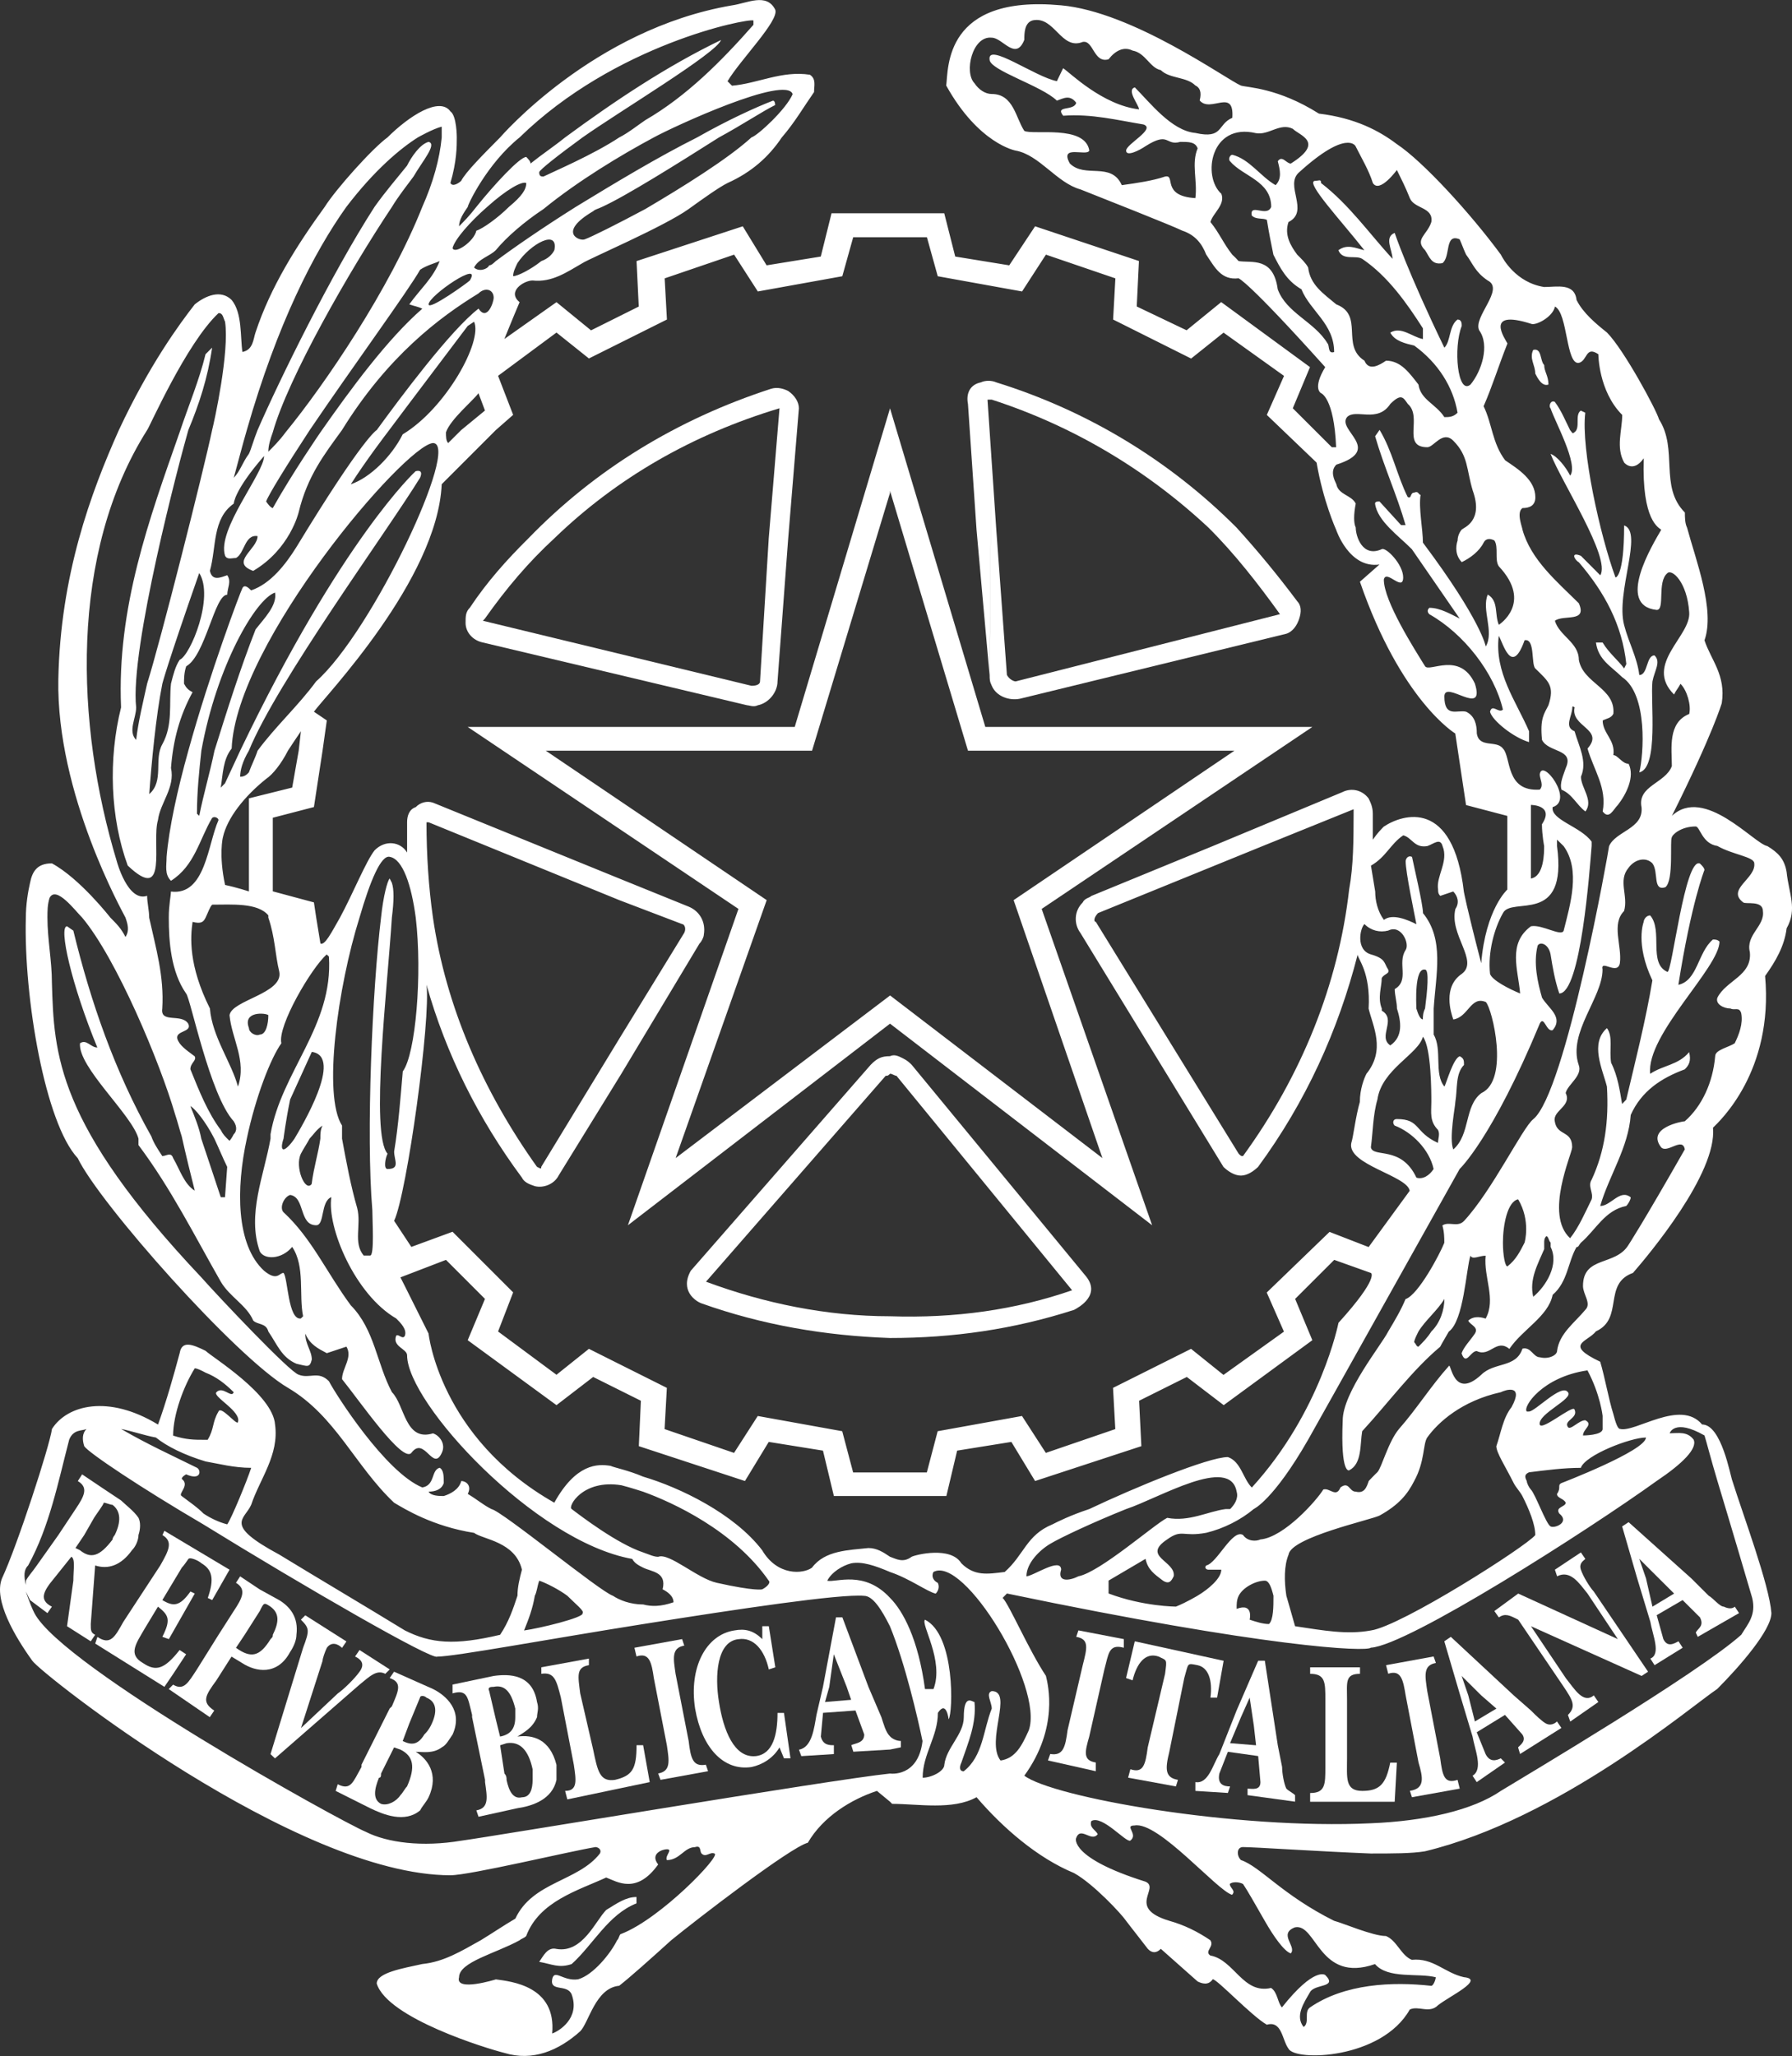 <?xml version="1.0" encoding="UTF-8"?>
<!-- Generator: Adobe Illustrator 24.3.0, SVG Export Plug-In . SVG Version: 6.00 Build 0)  -->
<svg version="1.1" id="Livello_1" xmlns="http://www.w3.org/2000/svg" xmlns:xlink="http://www.w3.org/1999/xlink" x="0px" y="0px" width="25.311px" height="29.027px" viewBox="0 0 25.311 29.027" enable-background="new 0 0 25.311 29.027" xml:space="preserve">
<rect x="0" y="0" width="25.311" height="29.027" fill="#333333" stroke="none"/>
<g>
	<path fill-rule="evenodd" clip-rule="evenodd" fill="#FFFFFF" d="M3.821,23.142c-0.152,0.245-0.274,0.275-0.488,0.122l0.122-0.183   l0.214-0.336c0.06-0.123,0.06-0.123,0.152-0.062c0.124,0.091,0.124,0.213,0.032,0.397C3.853,23.109,3.853,23.109,3.821,23.142   L3.821,23.142z M4.097,23.324c0.062-0.091,0.09-0.182,0.09-0.243c0.032-0.247-0.09-0.397-0.243-0.49l-0.276-0.152   c-0.092-0.062-0.183-0.122-0.276-0.184l-0.059,0.091c0.152,0.092,0.091,0.215-0.032,0.399l-0.215,0.336l-0.305,0.488   c-0.122,0.185-0.183,0.306-0.336,0.215l-0.062,0.062l0.58,0.397l0.063-0.093c-0.185-0.121-0.125-0.214,0.03-0.426l0.214-0.336   l0.152,0.092C3.609,23.602,3.916,23.661,4.097,23.324L4.097,23.324z"/>
	<path fill-rule="evenodd" clip-rule="evenodd" fill="#FFFFFF" d="M6.85,8.732c0.304-0.429,0.613-0.794,0.98-1.132   c0.886-0.856,1.956-1.468,3.18-1.836l-0.152,1.836L10.735,9.62c0,0.032-0.031,0.062-0.121,0.062L6.821,8.764L6.85,8.732L6.85,8.732   z M6.576,8.795c0,0.122,0.092,0.244,0.245,0.276l3.732,0.886c0.031,0,0.09,0.03,0.151,0c0.154-0.031,0.278-0.185,0.278-0.337   l0.151-2.019l0.151-1.836c0-0.091-0.059-0.182-0.151-0.245c-0.061-0.031-0.151-0.06-0.243-0.031   C9.573,5.917,8.411,6.622,7.463,7.601C7.155,7.906,6.881,8.212,6.636,8.58C6.576,8.64,6.576,8.703,6.576,8.795L6.576,8.795z"/>
	<path fill-rule="evenodd" clip-rule="evenodd" fill="#FFFFFF" d="M7.86,27.515c-0.124-0.031-0.183,0.094-0.244,0.183   c0.183,0.031,0.275,0.092,0.458,0.031c0.304-0.274,0.518-0.702,0.916-0.857v-0.09c-0.152,0-0.275,0.09-0.428,0.183   C8.411,27.119,8.227,27.578,7.86,27.515L7.86,27.515z"/>
	<path fill-rule="evenodd" clip-rule="evenodd" fill="#FFFFFF" d="M5.688,24.58l0.092-0.245l0.152-0.368   c0-0.031,0.061-0.031,0.091,0c0.154,0.062,0.154,0.215,0.061,0.398c-0.032,0.062-0.061,0.092-0.091,0.123   C5.902,24.639,5.81,24.639,5.688,24.58L5.688,24.58z M5.382,25.467c-0.123-0.063-0.092-0.215-0.029-0.369   c0.029,0,0.029-0.028,0.029-0.059l0.184-0.369l0.09,0.031c0.184,0.091,0.215,0.246,0.093,0.52   c-0.031,0.031-0.061,0.092-0.093,0.123C5.595,25.436,5.473,25.497,5.382,25.467L5.382,25.467z M6.115,23.845l-0.549-0.244   l-0.062,0.09c0.184,0.062,0.123,0.183,0.031,0.399l-0.031,0.031l-0.398,0.793v0.032C4.985,25.16,4.955,25.284,4.77,25.19   l-0.029,0.094l0.487,0.244c0.187,0.091,0.49,0.214,0.706,0.031c0.032-0.063,0.091-0.123,0.12-0.186   c0.156-0.335-0.03-0.55-0.182-0.641c0.094,0,0.244,0.031,0.368-0.063c0.06-0.031,0.091-0.09,0.153-0.182   C6.544,24.15,6.299,23.936,6.115,23.845L6.115,23.845z"/>
	<path fill-rule="evenodd" clip-rule="evenodd" fill="#FFFFFF" d="M7.372,25.374c-0.124,0.031-0.185-0.09-0.217-0.245   c0-0.031,0-0.058-0.03-0.09l-0.061-0.399l0.091-0.029c0.185-0.03,0.309,0.092,0.368,0.368c0,0.06,0,0.092,0,0.15   C7.522,25.252,7.493,25.374,7.372,25.374L7.372,25.374z M6.91,23.875c-0.03-0.06,0.03-0.06,0.062-0.06   c0.152-0.031,0.246,0.06,0.306,0.307c0,0.028,0,0.09,0,0.121c0,0.153-0.06,0.245-0.215,0.274l-0.06-0.244L6.91,23.875L6.91,23.875z    M7.309,24.517c0.093-0.061,0.213-0.121,0.276-0.274c0-0.061,0.031-0.121,0-0.214c-0.063-0.398-0.398-0.398-0.612-0.368   l-0.581,0.122v0.124c0.214-0.062,0.214,0.06,0.276,0.304v0.031l0.183,0.886v0.032c0.03,0.213,0.06,0.367-0.123,0.399l0.031,0.09   l0.55-0.121c0.213-0.031,0.49-0.123,0.551-0.399c0-0.058,0-0.15,0-0.213C7.767,24.549,7.522,24.488,7.309,24.517L7.309,24.517z"/>
	<path fill-rule="evenodd" clip-rule="evenodd" fill="#FFFFFF" d="M5.442,23.631l0.063-0.062l-0.427-0.274l-0.063,0.092   c0.063,0.029,0.155,0.092,0.063,0.215c-0.063,0.09-0.217,0.244-0.307,0.306l-0.52,0.489l0.305-0.949   c0-0.031,0.031-0.123,0.06-0.183c0.064-0.091,0.155-0.06,0.215,0l0.062-0.091l-0.581-0.369L4.25,22.867   c0.123,0.122,0.123,0.152,0.031,0.397l-0.46,1.501l0.063,0.06l1.193-1.04C5.228,23.661,5.321,23.569,5.442,23.631L5.442,23.631z"/>
	<path fill-rule="evenodd" clip-rule="evenodd" fill="#FFFFFF" d="M2.629,23.355l-0.092-0.06c-0.216,0.274-0.336,0.307-0.519,0.183   c-0.214-0.124-0.095-0.275,0.028-0.489l0.185-0.306c0.154,0.12,0.184,0.184,0.062,0.426l0.092,0.032l0.366-0.643l-0.061-0.029   c-0.152,0.214-0.243,0.214-0.397,0.121l0.275-0.458c0.031-0.031,0.093-0.123,0.093-0.123c0.029-0.031,0.154,0.031,0.184,0.061   c0.152,0.091,0.185,0.215,0.09,0.49l0.062,0.03l0.245-0.429l-0.92-0.549l-0.028,0.06c0.154,0.092,0.092,0.215-0.031,0.43   l-0.52,0.794c-0.12,0.214-0.183,0.337-0.367,0.214l-0.031,0.094l0.977,0.611l0.125-0.184L2.629,23.355L2.629,23.355z"/>
	<path fill-rule="evenodd" clip-rule="evenodd" fill="#FFFFFF" d="M8.991,24.639c0,0.339-0.062,0.431-0.304,0.489   c-0.215,0.032-0.246-0.122-0.309-0.427l-0.183-0.794c-0.031-0.246-0.06-0.368,0.123-0.398v-0.093l-0.672,0.123v0.092   c0.184-0.029,0.214,0.092,0.276,0.336l0.183,0.948c0.031,0.213,0.06,0.369-0.123,0.369l0.031,0.12l1.164-0.244l-0.093-0.521H8.991   L8.991,24.639z"/>
	<path fill-rule="evenodd" clip-rule="evenodd" fill="#FFFFFF" d="M11.653,24.029l0.06-0.214l0.064-0.46l0.182,0.46l0.063,0.183   L11.653,24.029L11.653,24.029z M12.449,24.243l-0.183-0.428l-0.368-0.981h-0.09l-0.184,0.981l-0.092,0.397   c-0.033,0.185-0.062,0.458-0.247,0.49l0.033,0.091l0.46-0.029v-0.125c-0.064,0-0.154,0-0.184-0.122l0.031-0.335l0.458-0.033   l0.124,0.338c0,0.122-0.124,0.122-0.183,0.151l0.029,0.093l0.52-0.031l0.151-0.031v-0.09c-0.061,0-0.121-0.031-0.151-0.063   C12.509,24.456,12.48,24.335,12.449,24.243L12.449,24.243z"/>
	<path fill-rule="evenodd" clip-rule="evenodd" fill="#FFFFFF" d="M12.571,6.958V6.929l1.101,3.669h3.764l-3.119,2.11l1.254,3.642   l-2.999-2.296l-3.029,2.296l1.286-3.642l-3.121-2.11h3.762L12.571,6.958L12.571,6.958z M6.606,10.263l3.824,2.569l-1.561,4.466   l3.702-2.846l3.702,2.846l-1.56-4.466l3.823-2.569h-4.619l-1.346-4.498l-1.346,4.498H6.606L6.606,10.263z"/>
	<path fill-rule="evenodd" clip-rule="evenodd" fill="#FFFFFF" d="M10.982,24.182c0,0.306-0.063,0.582-0.307,0.611   c-0.306,0.031-0.458-0.366-0.52-0.764c-0.061-0.368-0.031-0.857,0.276-0.887c0.213-0.032,0.368,0.153,0.428,0.427l0.092-0.03   l-0.092-0.58h-0.092v0.183c-0.123-0.123-0.243-0.152-0.397-0.123c-0.397,0.062-0.642,0.52-0.552,1.103   c0.094,0.548,0.399,0.885,0.797,0.825c0.151-0.032,0.305-0.124,0.395-0.277l0.063,0.154h0.092l-0.092-0.641H10.982L10.982,24.182z"/>
	<path fill-rule="evenodd" clip-rule="evenodd" fill="#FFFFFF" d="M9.727,24.58l-0.185-0.949c-0.031-0.215-0.061-0.367,0.123-0.398   l-0.031-0.092l-0.673,0.122l0.029,0.123c0.185-0.063,0.214,0.092,0.245,0.305l0.184,0.948c0.031,0.215,0.062,0.367-0.123,0.399   l0.033,0.09l0.672-0.122l-0.031-0.092C9.786,24.947,9.756,24.824,9.727,24.58L9.727,24.58z"/>
	<path fill-rule="evenodd" clip-rule="evenodd" fill="#FFFFFF" d="M14.008,5.642c1.134,0.367,2.173,0.979,3.06,1.806   c0.368,0.365,0.703,0.795,1.011,1.223L14.346,9.62c-0.03,0-0.092-0.031-0.124-0.091l-0.15-2.051l-0.124-1.835   C13.947,5.642,13.977,5.642,14.008,5.642l-0.03,3.887c0,0.06,0,0.091,0.03,0.152c0.064,0.152,0.247,0.214,0.397,0.184l3.764-0.918   c0.092-0.029,0.154-0.123,0.182-0.214c0.031-0.092,0.031-0.184-0.028-0.244c-0.275-0.367-0.552-0.704-0.857-1.04   c-0.948-0.95-2.11-1.652-3.395-2.051c-0.064-0.029-0.155-0.029-0.216,0c-0.152,0.031-0.213,0.154-0.183,0.306l0.121,1.775   l0.184,2.051L14.008,5.642L14.008,5.642z"/>
	<path fill-rule="evenodd" clip-rule="evenodd" fill="#FFFFFF" d="M12.571,18.583c-0.889,0-1.773-0.181-2.599-0.488l2.538-2.907   c0.031,0,0.031,0,0.062-0.029c0.031,0,0.063,0.029,0.09,0.029l2.481,3.028C14.346,18.492,13.491,18.614,12.571,18.583   L12.571,18.583z M12.878,15.034c-0.031-0.031-0.062-0.062-0.124-0.092c-0.061-0.031-0.12-0.061-0.183-0.031   c-0.122,0-0.184,0.031-0.274,0.123l-2.54,2.906c-0.155,0.276,0.06,0.429,0.154,0.462c0.855,0.304,1.742,0.456,2.66,0.488   c0.888,0,1.745-0.122,2.599-0.397c0.062-0.032,0.399-0.214,0.154-0.492L12.878,15.034L12.878,15.034z"/>
	<path fill-rule="evenodd" clip-rule="evenodd" fill="#FFFFFF" d="M20.832,24.304l-0.093-0.368l-0.094-0.275l0.277,0.275   l0.214,0.186L20.832,24.304L20.832,24.304z M21.84,24.335c-0.06-0.031-0.155-0.124-0.216-0.186l-0.244-0.214l-0.888-0.826   l-0.092,0.063l0.216,0.735l0.183,0.61c0.032,0.184,0.154,0.461,0,0.553l0.059,0.09l0.399-0.276l-0.059-0.06   c-0.064,0.031-0.154,0.06-0.215-0.06l-0.125-0.308l0.399-0.245l0.245,0.276c0.062,0.092-0.032,0.151-0.06,0.182l0.028,0.094   l0.584-0.368l-0.063-0.092C21.962,24.335,21.901,24.365,21.84,24.335L21.84,24.335z"/>
	<path fill-rule="evenodd" clip-rule="evenodd" fill="#FFFFFF" d="M21.656,4.94c-0.059,0.122,0.029,0.214,0.029,0.335   c0.033,0.064,0.095,0.186,0.186,0.154c0-0.123-0.06-0.183-0.06-0.275C21.749,5.092,21.78,4.909,21.656,4.94L21.656,4.94z"/>
	<path fill-rule="evenodd" clip-rule="evenodd" fill="#FFFFFF" d="M15.201,23.109c0.185,0.032,0.155,0.154,0.092,0.4l-0.214,0.917   c-0.032,0.243-0.063,0.366-0.245,0.337l-0.032,0.091l0.675,0.152v-0.123c-0.184-0.029-0.154-0.151-0.092-0.367l0.214-0.948   c0.059-0.214,0.059-0.365,0.274-0.305v-0.122l-0.641-0.123L15.201,23.109L15.201,23.109z"/>
	<path fill-rule="evenodd" clip-rule="evenodd" fill="#FFFFFF" d="M22.329,22.161c-0.029-0.091,0.031-0.121,0.063-0.152   l-0.063-0.092l-0.367,0.244l0.031,0.093c0.186-0.093,0.307,0.091,0.43,0.244l0.428,0.643l-1.407-0.643l-0.337,0.247l0.063,0.089   c0.09-0.06,0.151-0.031,0.274,0.033l0.643,0.948c0.122,0.183,0.182,0.276,0.059,0.397l0.033,0.093l0.397-0.276l-0.064-0.093   c-0.151,0.123-0.272-0.09-0.396-0.244l-0.492-0.733l1.563,0.702l0.091-0.06l-0.767-1.132C22.453,22.407,22.36,22.254,22.329,22.161   L22.329,22.161z"/>
	<path fill-rule="evenodd" clip-rule="evenodd" fill="#FFFFFF" d="M20.035,18.798c0.093-0.154,0.277-0.306,0.366-0.46   c0,0.154-0.059,0.338-0.184,0.46c-0.058,0.091-0.119,0.152-0.182,0.214c-0.029,0-0.029-0.031-0.06-0.062   C19.974,18.921,20.005,18.858,20.035,18.798L20.035,18.798z M21.534,17.543c-0.063,0.123-0.122,0.243-0.243,0.336   c-0.032,0-0.063-0.154-0.063-0.336c0-0.245,0.063-0.581,0.215-0.611C21.624,17.236,21.534,17.543,21.534,17.543L21.534,17.543z    M21.656,18.308c-0.059-0.243,0.063-0.458,0.155-0.673c0-0.03,0-0.059,0-0.091c0-0.031,0-0.061,0.029-0.091   c0.031,0,0.031,0.06,0.062,0.091c0,0.032,0,0.032,0,0.061C22.024,17.849,21.84,18.156,21.656,18.308L21.656,18.308z M22.392,18.492   c-0.152,0.183-0.368,0.335-0.399,0.579c0,0.063-0.122,0.123-0.243,0.091c-0.094,0-0.125-0.151-0.246-0.122   c-0.091,0.276-0.397,0.186-0.581,0.368c-0.397,0.367-0.429-0.182-0.459-0.122c-0.247,0.274-0.458,0.61-0.703,0.887   c-0.154,0.183-0.245,0.548-0.306,0.611c-0.032,0.029-0.122,0.124-0.122,0.124c-0.031,0.091-0.062,0.182-0.186,0.151   c-0.091,0-0.091-0.151-0.214-0.059c-0.06,0.152-0.152,0-0.242,0.029c-0.094,0.154-0.554,0.674-0.888,0.705   c-0.063,0.029-0.182,0.029-0.246-0.063c-0.151-0.09-0.366,0.398-0.519,0.43c-0.032,0.031,0,0.06,0.029,0.06h0.183   c0,0.123-0.183,0.277-0.335,0.367c0,0-0.154,0.093-0.305,0.154c0,0-0.461,0-0.952-0.185v-0.182l0.522-0.307   c0.032,0.152,0.122,0.214,0.245,0.307c0.093,0.06,0.122,0,0.153-0.062c0.032-0.214-0.458-0.276-0.093-0.519   c0.214-0.153,0.214-0.031,0.553-0.094c0.245-0.059,0.489-0.183,0.671-0.336c0,0,0.276-0.122,0.768-0.979   c0,0,0.242-0.428,2.14-3.822c0,0,0.458-0.429,1.132-2.053c0.061-0.119,0.091,0.124,0.182,0.094c0.155-0.185-0.06-0.307-0.151-0.459   c-0.062-0.215-0.124-0.489-0.062-0.733c0.031-0.062,0.153-0.031,0.183,0.122c0.029,0.184,0.06,0.366,0.123,0.552   c0.305,0,0.429-1.745,0.457-2.082c0-0.03,0-0.03,0-0.061c-0.152-0.214-0.58-0.306-0.551-0.488c0.308-0.093-0.151-0.704-0.182-0.461   c0,0.062,0.061,0.154,0,0.214c-0.49,0.031-0.399-0.458-0.521-0.581c-0.092-0.122-0.336,0-0.368-0.213   c0-0.123-0.027-0.246-0.151-0.306c-0.122-0.031-0.307,0.091-0.307-0.215c0-0.244,0.584,0.306,0.431-0.182   c-0.215-0.461-0.643-0.154-0.704-0.245c-0.153-0.247-0.582-0.919-0.582-1.223c0.031-0.154,0.273,0.182,0.273-0.032   c0-0.183-0.242-0.429-0.302-0.398c-0.275,0.124-0.368-0.185-0.368-0.305c-0.03-0.062-0.03-0.184,0-0.338   c-0.059-0.122-0.243-0.122-0.274-0.274c-0.029-0.062-0.092-0.185,0-0.276c0.672-0.214,0-0.488,0.152-0.672   c0.122-0.124,0.429,0.092,0.611-0.186c0.154-0.152,0.182-0.091,0.246,0c0.215,0.186-0.092,0.612,0.277,0.612   c0.09,0,0.215-0.243,0.366-0.092c0.214,0.215,0.183,0.398,0.275,0.705c0.154,0.427-0.123,0.52-0.155,0.549   c-0.028,0.031-0.059,0.091-0.059,0.154c-0.031,0.091-0.031,0.215,0.059,0.306c0.124-0.06,0.247-0.154,0.308-0.274   c0.031-0.063,0.092-0.063,0.152-0.032c0.063,0.091,0,0.274,0.063,0.365c0.487,0.519,0,0.826,0,0.826   c-0.063-0.153,0-0.335-0.156-0.427c-0.091,0.213,0.094,0.521-0.028,0.734c0,0-0.063-0.367-0.888-1.467   c0-0.186-0.063-0.491-0.033-0.675c-0.029,0-0.029-0.06-0.09-0.031c-0.062,0-0.032,0.093-0.092,0.062   c-0.152-0.305-0.214-0.643-0.397-0.948l-0.063,0.09c0.123,0.428,0.307,0.827,0.43,1.255H19.79L19.485,7.08   c-0.031,0-0.063,0-0.063,0.031c0.032,0.245,0.338,0.458,0.52,0.643l0.675,0.979c-0.124-0.061-0.275-0.152-0.428-0.152   c-0.031,0.029-0.031,0.06,0,0.091c0.488,0.275,0.917,0.827,1.039,1.346c-0.059,0.06-0.153-0.091-0.182,0.031   c0.029,0.123,0.334,0.366,0.551,0.428v-0.153c-0.185-0.429-0.49-0.826-0.428-1.347c0.059,0.094,0.181,0.582,0.365,0.062   c0.151-0.03,0.09,0.336,0.151,0.398c0.186,0.183,0.277,0.244,0.186,0.52c-0.06,0.12-0.122,0.183-0.091,0.489   c0.091,0.183,0.46,0.122,0.336,0.396c-0.03,0.093-0.091,0.216-0.06,0.307c0.152,0.062,0.213,0.216,0.337,0.307   c0.119-0.153-0.063-0.336-0.063-0.49c0.093-0.214-0.029-0.429-0.09-0.642c-0.154-0.061-0.032-0.216-0.032-0.337   c0-0.03,0.032,0,0.032,0c-0.061,0.276,0.428,0.304,0.183,0.581c0.089,0.307,0.276,0.552,0.214,0.888   c0.091,0.122,0.151-0.03,0.214-0.091c0.12-0.154,0.243-0.399,0.152-0.582c-0.091,0-0.152-0.122-0.215-0.122   c0.031-0.215-0.151-0.306-0.151-0.489c0.062-0.032,0.12-0.032,0.151-0.095c0.031-0.365-0.428-0.426-0.488-0.762   c0-0.244-0.276-0.338-0.338-0.551c0.124-0.092,0.461,0.031,0.338-0.247c-0.307-0.305-0.676-0.611-0.796-1.039   c0-0.029-0.091-0.243,0-0.305c0.093,0,0.182-0.03,0.182-0.152c0-0.246-0.242-0.398-0.426-0.522   c-0.184-0.244-0.184-0.518-0.305-0.764c0.121-0.274,0.215-0.581,0.337-0.886c-0.032-0.063-0.337-0.491,0.333-0.278   c0.061,0.031,0.307-0.092,0.338-0.243c0.183,0.092,0.154,0.826,0.338,0.795c0.123-0.031,0.092-0.245,0.275-0.122   c0,0,0,0.519,0.337,0.857c0,0.215-0.093,0.458,0.028,0.673c0,0,0.125,0.153,0.276-0.061c-0.029,0.887,0.215,0.979,0.247,1.009   c-0.124,0.214-0.645,1.07-0.064,1.132c0.123,0,0-0.397,0.152-0.52c0.063-0.06,0.277,0.122,0.307,0.551   c0.031,0.337-0.643,0.735-0.214,1.163c0.029-0.061,0.061-0.091,0.091-0.151c0.092,0.09,0.154,0.305,0.123,0.426   c-0.307,0.123-0.245,0.49-0.245,0.736c-0.092,0.245-0.49,0.276-0.428,0.582c0.029,0.305-0.368,0.335-0.459,0.549   c0,0.032-0.612,3.487-1.072,3.855c-0.152,0.122-0.581,1.011-0.978,1.437c-0.091,0.093-0.214,0-0.304,0.062   c0.027,0.092,0.027,0.184,0.027,0.245c-0.059,0.151-0.366,0.735-0.548,0.795c-0.063,0.154-0.154,0.306-0.246,0.46   c-0.091,0.183-0.641,0.856-0.641,1.253c-0.032,0.764,0.091,0.704,0.091,0.704c0.184-0.092,0.152-0.367,0.184-0.552   c0.366-0.397,0.702-0.857,1.101-1.192c0.032-0.062,0.09-0.155,0.122-0.214c0.214-0.154,0.245-0.888,0.306-1.072   c0.031,0.061,0.123,0,0.215,0c-0.031,0.308,0.151,0.612,0,0.888c-0.092-0.031-0.185-0.031-0.246,0.03   c0.031,0.062,0.153,0.09,0.093,0.183c-0.063,0.094-0.155,0.185-0.187,0.277c0.063,0.184,0.124-0.032,0.214-0.032   c0.187,0.091,0.276-0.182,0.461-0.03c0.183-0.274,0.55-0.458,0.611-0.763c0.214-0.184,0.214-0.461,0.337-0.674   c0.032,0,0.032-0.029,0.061-0.061c0.214-0.184,0.338-0.459,0.641-0.52c0.032-0.031,0.064-0.091,0.064-0.122   c-0.153-0.123-0.278,0.122-0.431,0.122c0.124-0.427,0.399-0.825,0.431-1.285c0.152-0.338,0.429-0.52,0.763-0.644   c0.062-0.06,0.092-0.122,0.062-0.243c-0.152,0.183-0.366,0.183-0.55,0.306c-0.06-0.552,0.979-1.5,0.979-1.867   c-0.031-0.029-0.061-0.029-0.093-0.029c-0.215,0.182-0.215,0.579-0.488,0.64c0.183-1.16,0.368-1.621,0.368-1.621   c0-0.028-0.032-0.062-0.064-0.092c-0.213-0.092-0.396,1.56-0.459,1.53c-0.274-0.122-0.059-0.581-0.243-0.797   c-0.06,0-0.092,0.063-0.092,0.092c0,0-0.123,0.307,0.123,0.825c-0.091,0.552-0.246,1.163-0.369,1.683l-0.059,0.062   c-0.031-0.184-0.061-0.397-0.155-0.582c-0.029-0.183,0.031-0.367-0.059-0.489c-0.245,0.215-0.062,0.58,0,0.826   c0.029,0.489-0.031,0.917-0.216,1.314c-0.059,0.091,0.029,0.184,0,0.277c-0.09,0.183-0.182,0.397-0.304,0.549   c-0.368-0.336,0.029-1.193,0.029-1.284c0-0.245-0.215-0.153-0.246-0.368c-0.031-0.151,0.246-0.214,0.154-0.398   c0.029-0.122,0.244-0.244,0.184-0.397c-0.155-0.458,0.337-0.948,0.337-1.346c-0.033-0.153,0.214,0.09,0.245-0.092   c0.031-0.244-0.124-0.551,0.059-0.734c0.063-0.216-0.09-0.429,0.063-0.61c0.091-0.125,0.246-0.156,0.337-0.064   c0.092,0.122,0,0.397,0.183,0.338c0.123-0.094,0.06-0.674,0.092-0.704c0-0.031,0.122-0.154,0.337-0.154   c0.059,0,0.091,0.245,0.306,0.275c0.213,0.123,0.521,0.153,0.521,0.245c0.028,0.215-0.399,0.368-0.156,0.552   c0.032,0.03,0.278-0.033,0.278,0.122c0.031,0.214-0.246,0.334-0.184,0.581c0.032,0.335-0.337,0.397-0.459,0.643   c-0.031,0.091,0.091,0.152,0.185,0.152c0.06,0.031,0.12-0.028,0.151,0.063c0.03,0.151-0.031,0.305-0.091,0.428   c-0.092,0.06-0.276,0.092-0.276,0.183c-0.032,0.368-0.185,0.704-0.429,0.918c-0.032,0-0.549,0.092-0.334,0.368   c0.088,0.091,0.302-0.153,0.334,0.029c-0.611,1.071-0.795,1.348-0.795,1.348c-0.184,0.304-0.643,0.151-0.643,0.581   C22.36,18.278,22.482,18.402,22.392,18.492L22.392,18.492z M22.422,19.347c0.181,0.338,0.214,0.642,0.214,0.642   c0,0.062,0,0.124,0,0.185c0,0.092-0.277,0.092-0.277,0.092c0-0.092,0.151-0.154,0.032-0.215c-0.092,0-0.214,0.153-0.247,0.093   c-0.059-0.093,0.155-0.123,0.094-0.247c-0.032-0.06-0.46,0.306-0.49,0.215c-0.031-0.153,0.49-0.366,0.396-0.459   c-0.09-0.122-0.46,0.275-0.548,0.275h-0.031C21.503,19.867,21.78,19.44,22.422,19.347L22.422,19.347z M23.248,20.295   c0,0.185-1.193,0.643-1.193,0.643c-0.063,0.031,0,0.063-0.063,0.153c0,0.062,0.093,0.062,0.123,0.124   c0,0.06-0.154,0.06-0.091,0.153c0.154,0.122-0.062,0.214-0.123,0.182c-0.062-0.029-0.216-0.459-0.278-0.52   c-0.027-0.029-0.058-0.092-0.058-0.12c-0.032-0.063-0.032-0.094,0.031-0.124c0.243-0.03,0.489-0.063,0.732-0.063   C22.392,20.541,23.034,20.295,23.248,20.295L23.248,20.295z M18.2,21.949c0.032-0.245,1.162-0.491,1.285-0.552   c0.275-0.152,0.397-0.305,0.489-0.487c0.153-0.277,0.123-0.521,0.184-0.614c0.152-0.214,0.487-0.519,1.041-0.641   c0.059-0.031,0.334-0.122,0.15,0.212c-0.122,0.154-0.15,0.369-0.214,0.55c0,0.093,0.123,0.277,0.245,0.521   c0.032,0.063,0.091,0.122,0.123,0.184c0.093,0.183,0.182,0.399,0.182,0.55c-0.119,0.155-1.895,1.287-2.323,1.347   c-0.337,0.062-0.671,0-1.07-0.06c-0.06-0.214-0.123-0.43-0.123-0.43C18.137,22.316,18.137,22.102,18.2,21.949L18.2,21.949z    M17.496,22.529c0.061-0.121,0.245-0.213,0.369-0.213c0.059,0,0.091,0.091,0.122,0.213c0,0.154,0,0.338-0.063,0.399   c-0.088,0-0.183-0.032-0.273-0.061c0,0,0.059-0.245-0.184-0.153C17.466,22.652,17.466,22.59,17.496,22.529L17.496,22.529z    M23.583,20.235c0,0,0.063-0.214,0.492,0.031c0.029,0.091,0.091,0.336,0.183,0.643c0,0.001,0.213,0.703,0.491,1.651   c0.059,0.243-0.062,0.367-0.155,0.52c-0.613,0.55-3.09,2.017-3.394,2.203c-0.399,0.275-1.072,0.427-1.837,0.458   c-1.927,0.092-4.497-0.368-4.895-0.672c0.489-0.674,0.335-1.286,0.305-1.409c-0.243-0.366-0.519-1.009-0.611-1.101l0.06-0.062   c3.672,0.765,5.081,0.826,5.141,0.765c0.52-0.03,3.06-1.651,4.037-2.354c0.366-0.245,0.58-0.46,0.521-0.584   C23.829,20.204,23.707,20.235,23.583,20.235L23.583,20.235z M17.557,26.598c0.064,0.093,0.183,0.306,0.307,0.521   c0.122,0.215,0.273,0.429,0.367,0.459c0.091-0.094-0.184-0.276,0.06-0.368c0.305-0.061,0.338,0.795,1.13,0.519   c0.184,0.215,0.612,0.122,0.858,0.186c0,0.03-0.032,0.121-0.064,0.121c-0.548-0.061-1.223-0.031-1.712,0.305   c-0.09,0.062,0,0.215-0.09,0.276c-0.123-0.153,0-0.336,0.09-0.491c0.063-0.121,0.399-0.06,0.215-0.243c0,0-0.152-0.122-0.611,0.457   c-0.061-0.06-0.061-0.215-0.154-0.274c-0.398,0.092-0.52-0.397-0.858-0.458c-0.091-0.061,0.063-0.125,0-0.216   c-0.182-0.123-0.367-0.214-0.579-0.274c-0.613-0.184-0.122-0.461-0.338-0.553c-1.07-0.336-0.98-0.61-0.98-0.61   c0.062-0.183,0.216,0.061,0.307-0.06c-0.031-0.062-0.123-0.092-0.091-0.185c0.153-0.092,0.488,0.306,0.551,0.276   c0.12-0.092-0.095-0.214,0.06-0.214c0.336-0.062,1.163,0.918,1.377,0.979c0.06-0.061-0.032-0.093-0.032-0.154   C17.406,26.566,17.496,26.566,17.557,26.598L17.557,26.598z M14.132,24.855c-0.215-0.275,0.185-0.98-0.124-0.98   c-0.091,0.032,0,0.154,0,0.247c-0.122,0.305-0.122,0.671-0.396,0.885c-0.063,0-0.063-0.06-0.033-0.123   c0.093-0.274,0.215-0.549,0.185-0.855c-0.03,0-0.151-0.122-0.151,0.214c0,0.245-0.246,0.427-0.275,0.672   c0,0.092-0.184,0.183-0.306,0.183c0-0.334,0.215-0.581,0.215-0.916c0.121-0.185,0.152,0.091,0.152,0.091   c0.062-0.091,0.095-1.193-0.334-1.406c-0.064,0.061,0.274,0.58,0.12,0.979h-0.12c-0.095-0.704-0.309-1.101-0.492-1.285   c-0.366-0.399-0.764-0.215-0.889-0.244c0.063-0.123,0.215-0.214,0.339-0.246c0.152-0.03,0.336,0.032,0.549,0.123   c0.276,0.092,0.521,0.276,0.644,0.305c0.03-0.029,0.06-0.091,0.03-0.152c-0.063-0.03-0.093-0.091-0.063-0.153   c0.429-0.244,1.564,1.622,1.348,2.234C14.436,24.639,14.346,24.824,14.132,24.855L14.132,24.855z M1.621,21.672   c0,0-0.031,0.032-0.031,0.063c-0.184,0.243-0.308,0.274-0.461,0.151l-0.063-0.031l0.124-0.184l0.122-0.213   c0.031-0.062,0.153-0.214,0.153-0.243c0.03,0,0.092,0.03,0.124,0.03C1.71,21.336,1.71,21.489,1.621,21.672L1.621,21.672z    M12.571,25.039c-0.858,0.09-5.598,0.887-6.057,0.948c-0.549,0.092-1.041,0.029-1.345-0.124c-0.367-0.153-4.285-2.324-4.683-3.089   c-0.062-0.122-0.121-0.305-0.121-0.305l0.059,0.121l0.246,0.184l0.063-0.091c-0.184-0.093-0.125-0.214,0.03-0.399l0.245-0.306   c0.058,0.031,0.028,0.183,0.028,0.338l-0.089,0.643l0.335,0.213l0.062-0.092c-0.062-0.031-0.062-0.062-0.062-0.153l0.062-0.826   c0.184,0.06,0.366,0,0.52-0.215c0.059-0.059,0.092-0.151,0.092-0.215c0.03-0.09,0.03-0.182,0-0.243   c-0.062-0.093-0.184-0.184-0.246-0.245l-0.275-0.183l-0.275-0.185L1.099,20.91c0.154,0.091,0.092,0.212-0.032,0.396l-0.243,0.366   l-0.305,0.43c-0.063,0.091-0.122,0.153-0.153,0.214c0,0,0,0.03,0,0.06c-0.031-0.122-0.031-0.215,0.031-0.274   c0.304-0.552,0.427-1.192,0.58-1.776c0.059-0.151,0.184-0.122,0.244-0.151c-0.061,0.061-0.061,0.151-0.031,0.243   c0.062,0.093,0.795,0.584,1.683,1.104c1.437,0.886,3.241,1.926,3.304,1.866c0.245,0,1.558-0.245,2.906-0.459   c1.346-0.214,2.783-0.429,3.121-0.399c0.122,0,0.244,0.185,0.366,0.43c0.214,0.52,0.397,1.314,0.46,1.621   C12.968,25.098,12.571,25.039,12.571,25.039L12.571,25.039z M8.777,27.302c-0.03,0-0.03,0.063-0.061,0.091   c-0.091,0.185-0.337,0.491-0.551,0.551c-0.214,0.031-0.335-0.154-0.366,0c-0.032,0.182,0.214,0.061,0.276,0.215   c0.121,0.336-0.184,0.52-0.276,0.55c0.062-0.673-0.58-0.734-0.795-0.764c0,0-0.581,0.182-0.52-0.03c0-0.216,0.52-0.337,0.855-0.522   c0.033-0.028,0.062-0.028,0.093-0.06c0.184-0.49,0.732-0.643,1.13-0.826c0.153,0.058,0.428,0.244,0.734-0.184   c-0.12-0.154,0.062-0.215,0.123-0.215c0.092,0-0.032,0.092,0,0.153c0.182,0,0.246-0.183,0.397-0.183   c0.094-0.031,0.063,0.06,0.094,0.091c0.061,0.061,0.12-0.031,0.183,0C10.184,26.201,9.33,27.088,8.777,27.302L8.777,27.302z    M2.202,20.295c0.151,0.122,0.397,0.246,0.702,0.338c0.183,0.031,0.398,0.09,0.644,0.09c-0.061,0.187-0.275,0.706-0.338,0.798   c-0.123-0.031-0.245-0.092-0.336-0.153c-0.092-0.093-0.185-0.153-0.307-0.246c-0.061-0.031,0.122-0.153,0-0.243   c0-0.032,0.062-0.064,0.062-0.064c0.214,0.094,0.214-0.06,0.153-0.093c-0.367-0.181-0.704-0.334-1.072-0.548   C1.864,20.204,2.046,20.267,2.202,20.295L2.202,20.295z M2.751,19.318c0.031,0,0.093,0.029,0.152,0.061   c0.155,0.061,0.275,0.154,0.398,0.276c-0.03,0.092-0.154-0.093-0.244,0c-0.062,0.061,0.366,0.275,0.302,0.427   c-0.027,0.031-0.242-0.244-0.274-0.152c-0.09,0.152-0.058,0.245-0.152,0.397c0,0-0.031,0-0.06,0c-0.123,0-0.245,0-0.428-0.059   C2.446,19.96,2.599,19.561,2.751,19.318L2.751,19.318z M7.616,22.316c0.092,0.03,0.275,0.122,0.397,0.213   c0.123,0.123,0.246,0.216,0.215,0.246c0.031,0.06-0.611,0.215-0.826,0.244c0.062-0.152,0.121-0.305,0.152-0.49   C7.585,22.469,7.585,22.407,7.616,22.316L7.616,22.316z M6.941,21.305c-0.12-0.061-0.183-0.122-0.334-0.214   c0.062-0.122-0.03-0.182-0.092-0.182c-0.031,0.12-0.152,0.182-0.247,0.212c-0.058,0-0.182,0-0.214-0.062   c0.094,0,0.185-0.03,0.214-0.122c0-0.091,0-0.183-0.058-0.215c-0.124,0.033-0.061,0.247-0.245,0.278   c-0.523-0.215-1.224-1.316-1.319-1.5c-0.151-0.153-0.273-0.03-0.427-0.092c-0.122-0.03-1.133-1.101-1.376-1.375   c-2.051-2.172-2.08-3.151-2.11-4.163c0-0.305-0.063-0.609-0.063-0.916c0-0.091,0-0.183,0.03-0.277   c0.092-0.183,0.366,0.185,0.46,0.277c0.488,0.581,1.101,2.049,1.315,2.784c0.031,0.091,0.062,0.214,0.092,0.306   c0.062,0.277,0.122,0.52,0.184,0.766c-0.152-0.093-0.214-0.306-0.305-0.459c-0.031-0.093-0.094-0.03-0.154-0.03   c-0.062-0.094-0.122-0.185-0.154-0.277c-0.517-0.918-0.857-1.898-1.102-2.905l-0.089-0.062c-0.123,0,0.062,0.825,0.428,1.712   c-0.093,0-0.153-0.123-0.245-0.06c-0.031,0.337,0.735,1.009,0.826,1.346c0,0.03,0,0.06,0,0.091   c0.459,0.612,0.795,1.286,1.162,1.928c0.123,0.213,0.368,0.334,0.459,0.55c0.062,0.062,0.181,0.031,0.213,0.154   c0.126,0.183,0.185,0.365,0.398,0.456c0.155,0.033,0.186,0.063,0.216-0.06c0-0.123-0.092-0.213-0.092-0.367   c0.062,0.154,0.184,0.214,0.304,0.277l0.277-0.092c0.092,0.151-0.062,0.306-0.062,0.459c0.247,0.305,0.858,1.193,0.98,1.04   c0.184-0.244,0.305,0.276,0.429,0c0.06-0.122-0.029-0.244-0.124-0.275c-0.397,0.122-0.397-0.398-0.58-0.581   c-0.214-0.4-0.245-0.887-0.581-1.226c-0.339-0.458-0.552-0.947-0.95-1.314c-0.06-0.06,0-0.214,0.093-0.245   c0.214,0.031,0.122,0.428,0.368,0.428c0.122,0,0.06-0.336,0.214-0.397c-0.064,0.428,0.335,1.377,0.916,1.713   c0.062,0.062,0.154,0.153,0.123,0.243c-0.029,0.064-0.091-0.031-0.123,0c-0.06,0.155,0.154,0.184,0.154,0.277   c0,0.673,1.804,2.63,3.18,2.875c0.032,0.061,0.094,0.093,0.154,0.123c0.121,0.06,0.336,0.06,0.275,0.306   c0.062,0.031,0.154,0.091,0.154,0.183c-0.182,0.062-0.307,0.062-0.428,0.031c-0.183,0-0.337-0.062-0.428-0.123   C8.473,22.469,7.096,21.336,6.941,21.305L6.941,21.305z M2.689,15.616c0.061,0.031,0.214,0.214,0.339,0.46   c0.058,0.122,0.12,0.275,0.181,0.398l-0.031,0.428h-0.06c-0.09-0.275-0.184-0.551-0.275-0.826   C2.814,15.921,2.751,15.769,2.689,15.616L2.689,15.616z M2.415,9.652c-0.03,0.274,0.031,0.58-0.122,0.855   c-0.122,0.214,0.028,0.519-0.185,0.704c0.031-0.428,0.094-1.102,0.185-1.559c0,0,0.06-0.245,0.521-1.562   c0.215,0.337-0.124,1.163-0.276,1.225C2.476,9.407,2.446,9.529,2.415,9.652L2.415,9.652z M2.078,12.647   c-0.274,0.094-0.429-0.489-0.429-0.489c-0.583-1.927-0.672-4.345,0.429-6.086C2.108,6.04,2.629,4.849,3.087,4.42   c0.062,0,0.062,0.059,0.092,0.122c0.063,0.427-0.151,1.407-0.183,1.53C2.874,6.652,2.262,9.071,2.078,9.652   c-0.06,0.274-0.122,0.52-0.155,0.794c-0.119-0.122,0-0.306,0-0.459C1.832,9.16,2.537,6.498,2.66,6.072   c0.154-0.37,0.274-0.734,0.336-1.164L2.903,5.001C2.814,5.368,2.66,5.735,2.537,6.103C2.108,7.326,1.649,8.58,1.71,9.987   c-0.183,0.734-0.152,1.56,0.094,2.233c0.581,0.552,0.334-0.336,0.427-0.642c0.031-0.245,0.245-0.458,0.184-0.736   c0.031-0.396,0.122-0.734,0.305-1.07c-0.06-0.03-0.09-0.06-0.121-0.12c0-0.063,0-0.154,0.031-0.245   c0.274-0.155,0.399-1.011,0.58-1.011c0-0.094,0.062-0.185,0-0.275c-0.091,0.03-0.213,0.09-0.245-0.062   c0.094-0.337,0.031-0.734,0.337-0.949c0,0,0-0.182,0.428-0.672c0,0.244-0.671,1.039-0.551,1.408   C3.21,7.906,3.272,7.878,3.333,7.878C3.455,7.814,3.455,7.54,3.638,7.569c0,0.185-0.397,0.369-0.062,0.491   c0.52-0.306,0.642-0.826,0.642-0.826C4.343,6.715,4.587,6.408,4.83,6.072c0.643-1.041,1.379-1.594,1.928-1.929   C6.85,4.052,6.973,4.083,6.973,4.205c0,0.06-0.092,0.337-0.214,0.152C6.362,4.664,5.656,5.612,5.321,6.072   c0,0-0.185,0.09-1.134,1.651c-0.152,0.245-0.366,0.52-0.64,0.612C3.515,8.303,3.455,8.243,3.424,8.303   c-0.032,0.063-0.46,1.195-0.764,2.296c-0.154,0.551-0.275,1.102-0.307,1.499c0,0.122-0.032,0.245,0.062,0.337   c0.336-0.214,0.399-0.58,0.581-0.887c0.032-0.029,0.09,0,0.09,0.031c-0.152,0.337-0.183,1.07-0.672,1.008   c0,0.062-0.03,0.185-0.03,0.368c0,0.337,0.03,0.765,0.245,1.072c0.06,0.06,0.335,1.438,0.672,1.803   c0.059,0.092,0.032,0.154,0,0.184c0,0-0.03,0.062-0.06,0.092c-0.063-0.061-0.093-0.092-0.123-0.153   c-0.184-0.246-0.305-0.551-0.429-0.857c0-0.091,0.092-0.122,0.061-0.183c-0.122-0.091-0.214-0.153-0.245-0.246   c-0.031-0.121,0.213-0.09,0.154-0.214c-0.093-0.151-0.398,0-0.367-0.214c0.028-0.459-0.091-0.855-0.185-1.284   C2.108,12.863,2.078,12.741,2.078,12.647L2.078,12.647z M4.892,2.921C5.29,2.4,5.656,2.095,5.902,1.94c0,0,0.213-0.121,0.337-0.152   c0,0.031,0,0.092,0,0.152c-0.029,0.308-0.124,0.643-0.274,0.98c-0.461,1.162-1.378,2.508-1.93,3.182   C3.945,6.224,3.853,6.315,3.79,6.377c0-0.091,0.031-0.183,0.063-0.274c0.215-0.764,1.072-2.265,1.683-3.182   c0.092-0.152,0.214-0.306,0.305-0.429c0.124-0.215,0.337-0.458,0.213-0.489C5.933,2.034,5.81,2.216,5.749,2.339   C5.627,2.492,5.442,2.706,5.29,2.921C4.679,3.869,3.945,5.368,3.638,6.072C3.577,6.224,3.547,6.346,3.515,6.408   C3.424,6.53,3.393,6.652,3.302,6.745C3.361,6.53,3.424,6.286,3.486,6.072C3.916,4.571,4.434,3.563,4.892,2.921L4.892,2.921z    M7.339,1.94c1.348-1.315,3.214-1.682,3.303-1.651v0.061c-0.458,0.52-0.946,1.009-1.527,1.346C9.022,1.758,8.869,1.88,8.747,1.94   c-0.369,0.245-0.948,0.491-1.07,0.552c-0.031,0-0.061,0-0.061-0.06c0-0.031,0.275-0.246,0.611-0.491   c0.519-0.367,1.896-1.192,1.957-1.376C9.42,0.933,8.687,1.421,7.982,1.94C7.83,2.063,7.646,2.186,7.493,2.309   c0-0.032-0.029-0.061-0.06-0.093c-0.093,0-0.46,0.399-0.705,0.705C6.636,3.042,6.544,3.135,6.484,3.195   c0-0.092,0.061-0.184,0.123-0.274C6.606,2.889,6.881,2.309,7.339,1.94L7.339,1.94z M6.392,3.503   c0.03-0.123,0.244-0.368,0.489-0.582c0.274-0.246,0.491-0.367,0.552-0.337c0,0.091-0.061,0.185-0.245,0.337   c-0.153,0.153-0.366,0.306-0.46,0.336C6.696,3.41,6.422,3.595,6.392,3.503L6.392,3.503z M6.636,3.96   C6.606,3.991,6.054,4.388,6.054,4.297C6.054,4.175,6.821,3.654,6.636,3.96L6.636,3.96z M5.965,4.358   c-0.492,0.428-1.01,1.132-1.439,1.745c0,0-0.399,0.58-0.673,1.07c0,0-0.032,0-0.094-0.093c0.031-0.09,0.276-0.489,0.615-1.007   c0.581-0.858,1.407-1.99,1.56-2.265c0.091-0.062,0.215-0.093,0.276-0.122C6.115,3.93,5.933,4.083,5.781,4.297   C5.871,4.328,5.902,4.328,5.965,4.358L5.965,4.358z M11.196,1.329c-0.093,0.215-0.492,0.583-0.582,0.611   c-0.338,0.308-0.98,0.705-1.499,1.011c-0.4,0.214-0.767,0.397-0.856,0.428C8.195,3.41,7.86,3.288,8.378,2.982   c0.033-0.03,0.063-0.03,0.126-0.061c0.335-0.152,1.069-0.612,1.65-0.98c0.337-0.183,0.611-0.367,0.795-0.458   c0,0,0-0.062-0.031-0.062c-0.244,0.094-0.643,0.276-1.071,0.519c-0.551,0.276-1.161,0.643-1.713,0.98   C7.646,3.227,7.248,3.503,7.003,3.686c-0.031,0.029-0.063,0.06-0.093,0.06c-0.03,0.062-0.152,0.092-0.214,0.031   C6.758,3.654,6.91,3.622,7.003,3.532c0.151-0.184,0.398-0.398,0.674-0.581c0.488-0.398,1.1-0.766,1.558-1.011   C9.512,1.788,11.103,1.054,11.196,1.329L11.196,1.329z M7.248,3.899c0-0.062,0.031-0.122,0.061-0.185   C7.493,3.44,7.891,3.227,7.83,3.532C7.799,3.595,7.736,3.654,7.646,3.686C7.493,3.808,7.309,3.899,7.248,3.899L7.248,3.899z    M6.024,11.609h0.03l2.693,1.099l0.887,0.338c0.031,0,0.062,0.059,0.031,0.123l-0.919,1.497l-1.101,1.807c0,0.031,0,0.031-0.061,0   c-0.764-1.072-1.286-2.263-1.469-3.519C6.054,12.527,6.024,12.067,6.024,11.609L6.024,11.609z M4.25,16.288   c0.031-0.062,0.092-0.153,0.123-0.213c0.06-0.062,0.092-0.123,0.182-0.184c-0.03,0.061-0.03,0.122-0.03,0.184   c-0.03,0.213-0.092,0.398-0.123,0.641C4.311,16.839,4.159,16.473,4.25,16.288L4.25,16.288z M4.005,16.075   c0,0,0.03-0.246,0.093-0.552l0.306-0.672c0.457,0.06-0.153,1.069-0.244,1.224c-0.062,0.091-0.125,0.152-0.155,0.152   C3.974,16.227,3.974,16.166,4.005,16.075L4.005,16.075z M3.486,16.075c0.123-0.583,0.335-1.132,0.488-1.346   c-0.058-0.245,0.429-1.071,0.641-1.254l0.031,0.03c0.063,0.979-0.672,1.622-0.825,2.508c0,0.031,0,0.031,0,0.062   c-0.092,0.52-0.335,1.07-0.152,1.591c0.06,0.12,0.305,0.12,0.458-0.062c0.185,0.276,0.092,0.674,0.154,0.979L4.25,18.614   c-0.183,0.03-0.183-0.581-0.246-0.643c-0.06,0-0.089,0.123-0.275-0.031C3.333,17.575,3.333,16.778,3.486,16.075L3.486,16.075z    M3.79,14.332c0,0.119-0.031,0.274-0.12,0.274c-0.06,0.029-0.154-0.03-0.154-0.092C3.424,14.269,3.758,14.301,3.79,14.332   L3.79,14.332z M4.219,10.598l-0.092,0.521l-0.611,0.152v1.314c0,0-0.182-0.059-0.337-0.091c-0.092-0.428-0.031-0.672-0.031-0.672   c0.061-0.276,0.307-0.582,0.61-0.825c0.094-0.062,0.216-0.215,0.309-0.399c0.06-0.091,0.12-0.183,0.183-0.274L4.219,10.598   L4.219,10.598z M5.688,6.132C5.535,6.439,5.228,6.745,4.955,6.837c0.215-0.338,0.519-0.734,0.519-0.734   C5.841,5.612,6.33,4.969,6.606,4.602l0.09-0.06C6.821,4.816,6.299,5.765,5.688,6.132L5.688,6.132z M6.514,6.072L6.33,6.255   C6.299,6.224,6.299,6.163,6.299,6.103c0.063-0.185,0.397-0.46,0.459-0.552L6.85,5.796L6.514,6.072L6.514,6.072z M3.272,10.568   c0.062-1.497,2.446-4.281,2.843-4.313c0.399,0-0.856,2.663-1.65,3.365c-0.246,0.337-0.581,0.643-0.827,0.979   c-0.029,0.093-0.091,0.215-0.123,0.306c-0.029,0.03-0.06,0.061-0.123,0.061c0-0.091,0.032-0.214,0.123-0.368   C3.916,9.62,5.442,7.54,5.933,6.745c0,0,0.061-0.123-0.062-0.093c0,0-1.041,0.949-2.479,3.947l-0.214,0.46l-0.06,0.061   C3.148,10.935,3.148,10.721,3.272,10.568L3.272,10.568z M2.844,10.598c0.215-1.191,0.765-2.141,1.041-2.232   c0.032,0.182-0.155,0.366-0.275,0.52c-0.216,0.551-0.399,1.132-0.581,1.713c-0.063,0.306-0.154,0.612-0.215,0.919l-0.032-0.03   C2.782,11.18,2.814,10.875,2.844,10.598L2.844,10.598z M2.72,13.015c0.124,0.032,0.154,0,0.184-0.06   c0.031-0.063,0.061-0.154,0.093-0.183c0.276,0,0.642-0.03,0.793,0.151c0,0.032,0,0.032,0,0.032c0.095,0.274,0.095,0.52,0.155,0.765   c0.06,0.307-0.673,0.399-0.703,0.613c0.031,0.334,0.245,0.64,0.119,1.008c-0.089-0.337-0.365-0.705-0.396-1.103   C2.66,13.627,2.689,13.228,2.72,13.015L2.72,13.015z M5.535,12.954c0.031-0.246,0.031-0.397,0-0.49l-0.031-0.061   c-0.031,0.03-0.09,0.244-0.122,0.551c-0.123,1.01-0.213,3.059-0.123,4.13c0,0.152,0.031,0.642-0.031,0.642H5.137   c-0.152-0.183-0.03-0.428-0.092-0.671c-0.09-0.309-0.152-0.643-0.214-0.98c0-0.062,0-0.123,0-0.184   c-0.274-0.427-0.06-1.959,0.247-2.937c0.151-0.521,0.305-0.887,0.427-0.857c0.184,0.031,0.306,0.398,0.367,0.857   c0.094,0.794,0,1.928-0.183,2.172c-0.032,0.365-0.061,0.765-0.122,1.131c0,0.123,0.09,0.247-0.093,0.247   c-0.059,0-0.032-0.154,0-0.216C5.228,16.013,5.473,13.932,5.535,12.954L5.535,12.954z M10.858,22.316   c0.032,0.03-0.029,0.091-0.092,0.122c0,0-0.091,0.031-0.642-0.092c-0.276-0.061-0.673-0.429-0.827-0.367   c-0.061,0-0.12-0.029-0.213-0.062c-0.368-0.122-0.888-0.52-1.009-0.612c-0.062-0.03,0.153-0.426,0.702-0.336   c0.124,0.031,0.307,0.091,0.307,0.091C9.512,21.215,10.369,21.612,10.858,22.316L10.858,22.316z M17.343,20.571   c-0.275,0-1.315,0.429-1.958,0.734c-0.275,0.091-0.457,0.184-0.52,0.216c-0.368,0.151-0.398,0.428-0.674,0.672   c-0.244,0.03-0.428,0.062-0.613-0.123c-0.15-0.243-0.641-0.121-0.701-0.092c-0.124,0.092-0.217,0.031-0.307,0   c-0.091-0.062-0.184-0.123-0.305-0.123c-0.276,0.031-0.613,0.031-0.796,0.277c-0.122,0.091-0.488,0.122-0.704-0.246   c-0.397-0.518-1.164-0.886-1.682-1.039c-0.214-0.091-0.396-0.124-0.459-0.152c-0.184-0.031-0.489-0.031-0.795,0.52   c-1.621-0.92-1.776-2.388-1.776-2.388c-0.365-0.732-0.397-0.793-0.397-0.793l0.643-0.247l0.551,0.551l-0.244,0.583l1.254,0.917   l0.518-0.398l0.674,0.336l-0.029,0.641l1.499,0.492l0.336-0.552l0.766,0.123l0.154,0.641h1.589l0.152-0.641l0.766-0.123   l0.335,0.552l1.501-0.492l-0.032-0.641l0.674-0.336l0.521,0.398l1.252-0.917l-0.243-0.583l0.552-0.551l0.519,0.185   c0,0,0.123,0.062-0.459,0.704c0,0-0.245,1.253-1.224,2.325C17.557,20.879,17.528,20.633,17.343,20.571L17.343,20.571z    M14.498,22.254c0-0.184,0.183-0.368,0.337-0.459c0.152-0.091,0.612-0.306,1.071-0.49c0.46-0.152,1.469-0.764,1.561-0.245   c0.029,0.093-0.031,0.185-0.092,0.245c-0.031,0-0.031,0-0.063,0c-0.244,0.031-0.519,0.184-0.826,0.124   c-0.183,0.092-0.945,0.764-1.253,0.825c-0.122,0.062-0.304,0.091-0.245-0.093C14.987,21.978,14.589,22.254,14.498,22.254   L14.498,22.254z M21.81,11.944c0,0.093,0,0.428-0.187,0.459v-1.039c0,0,0.338,0,0.156,0.273   C21.78,11.792,21.81,11.944,21.81,11.944L21.81,11.944z M20.556,15.555c0.031-0.183,0-0.397,0.122-0.52c0-0.062,0-0.092-0.06-0.123   c-0.092,0.031-0.185,0.368-0.216,0.429c-0.152-0.183-0.027-0.52-0.152-0.734c0-0.122,0-0.246,0-0.368   c0.032-0.489,0.152-0.976-0.151-1.347c0-0.12-0.123-0.638-0.155-0.794c-0.06-0.029-0.09,0.031-0.09,0.062   c0,0.153,0.122,0.732,0.152,0.888c-0.123-0.061-0.337-0.155-0.459-0.061c-0.091-0.122-0.123-0.277-0.123-0.4l-0.06-0.366   c0.214-0.122,0.274-0.305,0.456-0.428c0.124,0.031,0.156,0.184,0.34,0.152c0.09-0.03,0.183-0.121,0.215,0   c0.09,0.215-0.094,0.428-0.063,0.613c0,0.029,0,0.06,0.031,0.09l0.183-0.062c0.061,0.062,0.092,0.156,0.031,0.246   c-0.092,0.365,0.336,0.734,0.09,0.917c-0.272,0.184-0.153,0.552-0.12,0.644c0.214-0.032,0.245-0.338,0.46-0.246   c0.09,0.092,0.336,1.101-0.063,1.285c-0.245,0.184-0.152,0.582-0.397,0.796C20.463,16.075,20.556,15.616,20.556,15.555   L20.556,15.555z M20.128,13.689c0.062,0,0.031,0.307,0,0.549c-0.031,0.063-0.031,0.122-0.031,0.154   c-0.033,0-0.063-0.06-0.092-0.154C20.005,14.178,19.974,13.658,20.128,13.689L20.128,13.689z M19.056,12.557   c-0.153,1.345-0.674,2.63-1.499,3.764c-0.029,0-0.029,0-0.061-0.032l-2.018-3.274c-0.031,0-0.031-0.06,0.031-0.124l2.327-0.947   l1.283-0.519c0,0,0,0.03,0,0.062C19.118,11.853,19.118,12.219,19.056,12.557L19.056,12.557z M19.516,13.81   c0.03-0.062,0.12-0.062,0.091-0.122c-0.061-0.092-0.031-0.153-0.244-0.214c-0.215-0.062-0.154-0.369-0.091-0.428   c0.091,0.092,0.214,0.123,0.336,0.092c0.183-0.092,0.306,0.183,0.246,0.274c-0.123,0.185,0.06,0.427-0.154,0.552   c0,0.09,0.031,0.182,0.031,0.274c0.06,0.186,0.088,0.398-0.094,0.521c-0.182-0.123,0.094-0.366-0.12-0.49c0-0.031,0-0.031,0-0.031   C19.455,14.086,19.516,13.932,19.516,13.81L19.516,13.81z M20.311,15.952c0.031,0.061,0,0.123,0,0.184   c-0.337-0.153-0.247-0.337-0.581-0.337c-0.062,0-0.062,0.063-0.031,0.092c0.243,0.092,0.49,0.336,0.55,0.613   c-0.059,0.091-0.151,0.151-0.243,0.122c-0.215-0.46-0.613-0.275-0.643-0.428c0.029-0.214,0.029-0.459,0.092-0.674   c0.061-0.429,0.58-0.641,0.643-0.888c0.119,0.153,0.119,0.795,0.119,0.919C20.217,15.706,20.189,15.829,20.311,15.952   L20.311,15.952z M22.086,13.139c-0.031,0.09-0.306-0.092-0.462-0.062c-0.333,0.244-0.181,0.612-0.153,0.949   c-0.151-0.062-0.397-0.186-0.425-0.277c-0.033-0.305,0.06-0.643,0.182-0.857c0.122-0.244,0.917,0.186,0.764-0.947   c0-0.03,0-0.061,0-0.091c0.032,0.03,0.063,0.061,0.093,0.091C22.329,12.281,22.178,12.771,22.086,13.139L22.086,13.139z    M7.86,4.695l0.458,0.366L9.42,4.511L9.388,3.93l0.981-0.335l0.335,0.52l1.193-0.215l0.154-0.551h1.041l0.153,0.551l1.191,0.215   l0.337-0.52l0.981,0.335l-0.032,0.581l1.102,0.551l0.458-0.366l0.854,0.611l-0.243,0.551l0.703,0.673   c0.094,0.55,0.276,0.948,0.276,0.948s0.183,0.552,0.612,0.491l-0.276,0.243c0.581,1.683,1.347,2.143,1.347,2.143l0.152,1.01   l0.583,0.153v1.04c0,0-0.306,0.275-0.369,1.04c-0.214-0.826-0.245-1.011-0.245-1.011c-0.152-1.314-0.859-1.099-1.132-0.917   c-0.03,0.031-0.091,0.092-0.154,0.184c0-0.123,0-0.244,0-0.366c0-0.092-0.029-0.154-0.059-0.216   c-0.092-0.123-0.245-0.152-0.368-0.091l-1.836,0.764l-1.712,0.703c-0.032,0.03-0.093,0.03-0.124,0.094   c-0.123,0.122-0.123,0.305-0.031,0.428l2.021,3.304c0.06,0.058,0.153,0.122,0.245,0.122c0.093,0,0.182-0.064,0.243-0.122   c0.675-0.918,1.133-1.928,1.407-2.998c0,0.061,0.185,0.245,0.155,0.763c0.059,0.246,0.243,0.582-0.031,0.92   c-0.031,0.06-0.093,0.214-0.093,0.397c-0.062,0.215-0.091,0.49-0.121,0.581c-0.062,0.305,0.794,0.46,0.825,0.674l-0.58,0.794   l-0.552-0.214l-0.887,0.856l0.243,0.552l-0.854,0.611l-0.458-0.368l-1.102,0.551l0.032,0.582l-0.981,0.336l-0.337-0.521   l-1.191,0.215l-0.153,0.582h-1.041l-0.154-0.582l-1.193-0.215l-0.335,0.521l-0.981-0.336l0.032-0.582l-1.101-0.551L7.86,19.409   l-0.825-0.611l0.213-0.552L6.392,17.39L5.81,17.604l-0.243-0.368c0.183-0.397,0.519-2.844,0.457-3.334   c0.276,0.98,0.734,1.897,1.348,2.724c0.03,0.061,0.092,0.091,0.182,0.12c0.124,0.032,0.277-0.03,0.337-0.151l0.886-1.437   l1.103-1.837c0.031-0.03,0.061-0.093,0.061-0.124c0.031-0.183-0.061-0.334-0.214-0.397l-0.98-0.397l-2.631-1.071   c-0.092-0.03-0.182,0-0.244,0.063c-0.091,0.03-0.122,0.121-0.122,0.213c0,0.152,0,0.305,0,0.428   c-0.093-0.154-0.308-0.184-0.459-0.031c-0.121,0.153-0.306,0.611-0.488,0.948c-0.123,0.215-0.215,0.399-0.277,0.367l-0.06-0.367   l-0.032-0.213l-0.581-0.156v-1.039l0.581-0.151l0.122-0.797l0.06-0.426l-0.182-0.123c0.154-0.215,1.744-1.865,1.805-3.212   l0.764-0.764l0.245-0.215L7.035,5.306L7.86,4.695L7.86,4.695z M18.477,3.777c-0.032-0.062-0.096-0.123-0.155-0.182   c-0.091-0.123-0.185-0.277-0.123-0.46c0.305-0.153-0.063-0.52,0.151-0.703c0.675-0.612,0.796-0.369,0.796-0.369   c0.093,0.185,0.186,0.337,0.245,0.521C19.485,2.736,19.73,2.4,19.73,2.4c0.06,0.122,0.123,0.245,0.183,0.397   c0.062,0.154,0.336,0.124,0.304,0.337c-0.058,0.183-0.242,0.245-0.089,0.398c0.062,0.09,0.089,0.214,0.246,0.183   c0.119-0.093,0.027-0.427,0.243-0.336c0.028,0.061,0.06,0.153,0.091,0.216c0.092,0.12,0.124,0.243,0.305,0.365   c0.246,0.123-0.213,0.519-0.12,0.704c0.154,0.214,0.03,0.582-0.123,0.765c-0.183,0.154-0.245-0.52-0.124-0.827   c0-0.031,0-0.091-0.059-0.091c-0.123,0.091-0.094,0.306-0.186,0.398c-0.519-1.071-0.702-1.621-0.702-1.621   c-0.153,0.061-0.031,0.245-0.031,0.366c-0.335-0.366-0.612-0.764-1.009-1.07c0-0.061-0.029-0.03-0.092-0.03   c-0.122,0.03,0.366,0.55,0.704,0.979c-0.124-0.03-0.245-0.092-0.367,0c0.062,0.154,0.243,0.063,0.337,0.122   c0.366,0.246,0.641,0.643,0.857,0.981v0.151c-0.155-0.031-0.307-0.184-0.461-0.091c0.063,0.121,0.216,0.154,0.338,0.183   c0.337,0.245,0.55,0.583,0.612,0.948c-0.061,0.062-0.123,0.062-0.186,0.062c-0.12-0.186-0.337-0.246-0.366-0.46   c-0.122-0.154-0.245-0.337-0.458-0.337c-0.091,0.062-0.243,0.154-0.305,0c-0.338-0.214,0-0.642-0.398-0.795   C18.691,4.144,18.505,4.021,18.477,3.777L18.477,3.777z M18.751,4.849c-0.184-0.307-0.582-0.429-0.704-0.766   c-0.062-0.461-0.368-0.368-0.552-0.397c-0.029-0.032-0.06-0.064-0.09-0.091c-0.123-0.155-0.183-0.307-0.308-0.46   c0.032-0.124,0.214-0.245,0.154-0.399c-0.274-0.244-0.154-1.008,0.489-0.856c0.183,0.032,0.339-0.152,0.521-0.061   c0.09,0.093,0.458,0.184-0.029,0.49c-0.063,0-0.123-0.123-0.184-0.032c0.032,0.123,0.061,0.245-0.031,0.337   c-0.214-0.122-0.367-0.367-0.611-0.429c-0.032,0-0.063,0.062-0.032,0.092c0.183,0.215,0.581,0.276,0.581,0.644   c-0.061,0.153-0.305-0.06-0.275,0.121c0.06,0.062,0.155,0.032,0.214,0.062c0.029,0.185,0.061,0.337,0.092,0.492   c0.093,0.182,0.183,0.365,0.396,0.488c0.123,0.305,0.462,0.488,0.462,0.886C18.751,5.001,18.781,4.878,18.751,4.849L18.751,4.849z    M16.088,1.544c-0.519-0.061-0.978-0.521-1.072-0.581l-0.088,0.183c-0.309-0.061-0.981-0.552-0.951-0.306   c0,0.153,0.735,0.369,0.951,0.581c0.088-0.03,0.182-0.092,0.273,0.03c-0.031,0.122-0.305,0.031-0.184,0.183   c0.401-0.03,0.767,0.063,1.133,0.123c0.183,0.062-0.244,0.277-0.244,0.369c0,0.09,0.183,0,0.275-0.063   c0.338-0.213,0.277,0,0.49-0.06c0.122,0,0.213,0,0.245,0.092c-0.091,0.214,0,0.458-0.032,0.702   c-0.487-0.029-0.273-0.336-0.426-0.305c-0.185,0.062-0.399,0.092-0.613,0.122c-0.152-0.337-0.52-0.092-0.734-0.306   c-0.154-0.275,0.245-0.093,0.275-0.183c-0.062-0.369-0.797-0.214-0.918-0.277c-0.122-0.183-0.152-0.521-0.46-0.521   c-0.091,0-0.183-0.06-0.244-0.152c-0.151-0.155-0.03-0.674,0.244-0.643c0.154,0,0.338,0.337,0.46,0.03c0-0.09,0-0.244,0.121-0.275   c0.307-0.062,0.398,0.427,0.704,0.305c0.153-0.03,0.153,0.306,0.365,0.245c0.096-0.123,0.215-0.184,0.339-0.123   c0.183,0.032,0.245,0.246,0.399,0.276c0.122,0.122,0.365,0.092,0.487,0.216c0.062,0.029,0.093,0.09,0.062,0.212   c0.152,0.183,0.49-0.184,0.461,0.245c-0.215,0.091-0.123,0.304-0.522,0.214c-0.337-0.031-0.641-0.429-0.855-0.643   C15.905,1.269,16.088,1.483,16.088,1.544L16.088,1.544z M23.065,17.971c0.213-0.245,1.192-1.407,1.13-2.05   c0.093-0.092,0.857-0.794,0.736-2.142c0.153-0.213,0.274-0.426,0.304-0.673c0.155-0.274,0.031-0.489,0-0.794   c-0.03-0.183-0.119-0.274-0.272-0.367c-0.184-0.03-0.889-0.855-1.348-0.427c0.58-1.162,0.704-1.591,0.704-1.591   c0.061-0.397-0.154-0.611-0.244-0.887c0.152-0.429-0.123-1.133-0.246-1.59c-0.031-0.062-0.031-0.153-0.031-0.214   c-0.366-0.368-0.091-0.888-0.366-1.317C23.4,5.796,22.94,4.94,22.698,4.695c-0.155-0.124-0.338-0.275-0.43-0.46   c-0.029-0.245-0.276-0.183-0.458-0.183c-0.398-0.062-0.583-0.399-0.611-0.457c-0.43-0.584-1.102-1.318-1.47-1.561   c-0.245-0.185-0.583-0.368-1.1-0.43c-0.582-0.367-1.009-0.367-1.102-0.396c-0.216-0.094-1.53-1.043-2.541-1.133   c-1.65-0.153-1.59,0.887-1.621,1.133c0.458,0.825,0.98,0.918,0.98,0.918c0.335,0.059,0.582,0.457,0.916,0.548   c0.307,0.122,1.316,0.52,1.437,0.582c0.184,0.061,0.278,0.183,0.339,0.338c0.122,0.182,0.213,0.365,0.457,0.335   c0,0,0.125,0.03,1.224,1.254c-0.184,0.305-0.06,0.367-0.06,0.367s0.185,0.061,0.214,0.764h-0.061l-0.551-0.55l0.243-0.581   l-1.254-0.918l-0.489,0.398l-0.704-0.336l0.031-0.642L14.62,3.195l-0.365,0.551l-0.763-0.124l-0.155-0.611h-1.592l-0.152,0.611   l-0.765,0.124l-0.337-0.551L8.991,3.686l0.031,0.642L8.348,4.664L7.86,4.266l-0.736,0.52c0,0,0.124-0.307,0.215-0.52   C7.155,4.115,7.401,3.96,7.522,3.96c0.276,0.031,0.49-0.122,0.705-0.245c0.091-0.061,1.161-0.52,1.5-0.764   c0.214-0.154,0.427-0.306,0.549-0.367c0.338-0.152,0.581-0.368,0.766-0.643c0.183-0.212,0.306-0.426,0.456-0.641   c0-0.09,0.033-0.185-0.059-0.245c-0.397-0.061-0.735,0.124-1.1,0.155l-0.063-0.063c0.183-0.306,0.733-0.857,0.674-1.01   c-0.122-0.244-0.397-0.091-0.611-0.061C8.378,0.41,7.064,1.94,7.064,1.94c-0.243,0.245-0.488,0.491-0.55,0.613   c-0.031,0.03-0.122,0.092-0.152,0.03c0.09-0.307,0.09-0.521,0.09-0.643c0,0,0-0.306-0.09-0.367C6.209,1.36,5.781,1.634,5.473,1.94   c-0.214,0.155-0.732,0.734-0.886,0.98c-0.4,0.551-0.766,1.132-0.978,1.774C3.577,4.786,3.577,4.94,3.424,4.969   c-0.032-0.215,0-0.549-0.152-0.734c-0.154-0.152-0.369-0.06-0.521,0.062C2.537,4.571,2.108,5.154,1.679,6.072   C1.282,6.958,0.853,8.122,0.824,9.589c-0.031,1.621,0.918,3.302,0.948,3.365c0.032,0.092,0.06,0.184,0,0.274   c-0.062-0.123-0.123-0.182-0.214-0.274c0,0-0.429-0.551-0.825-0.765c-0.215,0-0.278,0.122-0.309,0.276   c-0.028,0.121-0.059,0.306-0.059,0.49c-0.031,1.132,0.274,2.907,0.733,3.396c0.308,0.641,2.235,2.812,2.969,3.242   c0.674,0.397,0.947,1.102,1.499,1.622c0.151,0.09,0.549,0.335,1.13,0.426c0.125,0.094,0.583,0.123,0.676,0.52   c-0.033,0.123-0.063,0.246-0.063,0.367c-0.061,0.185-0.122,0.367-0.245,0.552c-0.642,0.152-0.979,0.123-1.346-0.062   c-0.549-0.336-1.222-0.734-1.773-1.07c-0.797-0.428-0.489-0.491-0.397-0.704c0.122-0.365,0.397-0.703,0.337-1.132   c-0.031-0.428-0.888-0.95-0.981-1.041c-0.184-0.091-0.336-0.151-0.366,0.032c-0.091,0.336-0.185,0.672-0.306,1.009   c-0.704-0.428-1.284-0.275-1.498,0.062c-0.033,0.243-0.492,1.653-0.706,2.11c-0.123,0.306,0.185,0.825,0.428,1.162   c0.124,0.184,3.732,3.029,5.906,3.029c0.274,0,1.682-0.338,2.049-0.398c0.03,0,0.093,0.03,0.062,0.091   c-0.308,0.396-0.95,0.396-1.194,0.919c-0.154,0.09-0.338,0.214-0.488,0.305c-0.277,0.155-0.524,0.306-0.826,0.336   c-0.276,0.061-0.644,0.122-0.644,0.276c0.152,0.49,1.56,0.919,1.803,0.979c0.398,0.123,0.766-0.032,1.071-0.305   c0.123-0.124,0.215-0.612,0.551-0.643c0.154-0.121,0.429-0.366,0.735-0.643c0.335-0.274,1.682-1.314,1.929-1.376   c0.213-0.367,0.611-0.612,0.976-0.732l0.184,0.152l0.031,0.031c0.366,0,0.857,0.092,1.192-0.094   c0.368,0.43,0.859,0.857,1.377,1.071c0.276,0.153,0.674,0.582,0.735,0.674c0.092,0.122,0.215,0.274,0.307,0.396   c0.06,0.063,0.12,0.063,0.184,0l0.519,0.46c0.061,0.03,0.152,0.061,0.214-0.031c0.062,0,0.55,0.52,0.764,0.642   c0.215-0.061,0.215,0.215,0.306,0.338c0.092,0.183,1.316,0.151,1.713-0.552c0.122-0.06,0.276,0.062,0.398-0.06   c0.152-0.123,0.674-0.368,0.366-0.397c-0.277-0.063-0.429-0.275-0.735-0.245c-0.152-0.061-0.213-0.277-0.366-0.336   c-0.184,0-0.611-0.184-0.732-0.215c-0.735-0.367-1.041-0.765-1.316-0.858c-0.062-0.06-0.062-0.183,0.029-0.183   c0.153,0,1.04,0.06,1.805,0.091c0.306,0,0.58,0,0.765-0.031c1.896-0.457,3.762-2.047,4.13-2.293   c0.305-0.306,0.764-0.827,0.764-1.071c-0.03-0.398-0.398-1.378-0.551-1.865c-0.028-0.063-0.152-0.797-0.428-0.797   c-0.306-0.366-0.949,0.122-1.161,0.062c-0.031,0-0.063-0.093-0.094-0.215c-0.06-0.184-0.12-0.52-0.184-0.733   c-0.518-0.246-0.181-0.276-0.06-0.429C22.94,18.614,22.636,18.124,23.065,17.971L23.065,17.971z"/>
	<path fill-rule="evenodd" clip-rule="evenodd" fill="#FFFFFF" d="M23.154,10.905c0.278-0.063,0.155-1.009,0.186-1.285   c0.029-0.153,0.124-0.276,0.029-0.367c-0.12,0-0.091,0.277-0.215,0.277c-0.029-0.247-0.151-0.458-0.214-0.705   c-0.122-0.458,0.276-1.314,0-1.407c0,0.735-0.122,0.735-0.122,0.735c-0.215-0.583-0.489-1.806-0.427-2.326l-0.063-0.03   c-0.09,0.061,0,0.244-0.09,0.306c-0.032,0.029-0.032,0-0.061-0.03c-0.063-0.124-0.123-0.276-0.216-0.399   c-0.06-0.031-0.091,0.061-0.06,0.091c0.06,0.184,0.398,0.795,0.277,0.95c-0.063-0.124-0.186-0.276-0.277-0.307   c0.154,0.398,0.855,1.47,0.702,1.714l-0.274-0.275c-0.151-0.063-0.09,0.059-0.029,0.091c0.367,0.428,0.612,0.886,0.671,1.437   L22.94,9.437c-0.09-0.122-0.213-0.215-0.304-0.366h-0.094c0.032,0.244,0.214,0.336,0.369,0.488   C23.278,9.803,23.216,10.661,23.154,10.905L23.154,10.905z"/>
	<path fill-rule="evenodd" clip-rule="evenodd" fill="#FFFFFF" d="M23.432,22.285l0.214,0.213l-0.306,0.185l-0.091-0.399   l-0.095-0.276L23.432,22.285L23.432,22.285z M22.912,21.55l0.213,0.735l0.185,0.611c0.031,0.185,0.155,0.459,0,0.52l0.06,0.093   l0.397-0.246l-0.059-0.091c-0.061,0.031-0.155,0.091-0.214-0.031L23.4,22.803l0.366-0.213l0.245,0.244   c0.064,0.125-0.031,0.155-0.059,0.215l0.028,0.06l0.583-0.335l-0.06-0.091c-0.032,0.031-0.092,0.031-0.154,0   c-0.061,0-0.154-0.123-0.214-0.154l-0.245-0.244l-0.887-0.795L22.912,21.55L22.912,21.55z"/>
	<path fill-rule="evenodd" clip-rule="evenodd" fill="#FFFFFF" d="M17.097,23.967h0.094l0.092-0.52l-1.255-0.275l-0.123,0.519   l0.092,0.032c0.06-0.245,0.183-0.399,0.367-0.336c0.12,0.06,0.12,0.029,0.092,0.244l-0.245,1.039   c-0.032,0.245-0.063,0.369-0.245,0.308l-0.032,0.119l0.675,0.124l0.029-0.093c-0.183-0.031-0.183-0.15-0.122-0.396l0.211-1.041   c0.063-0.213,0.032-0.213,0.186-0.182C17.068,23.539,17.129,23.723,17.097,23.967L17.097,23.967z"/>
	<path fill-rule="evenodd" clip-rule="evenodd" fill="#FFFFFF" d="M17.374,24.61l0.154-0.367l0.123-0.276l0.059,0.398l0.031,0.275   L17.374,24.61L17.374,24.61z M18.109,24.947l-0.061-0.308l-0.183-1.193h-0.094l-0.305,0.703l-0.243,0.615   c-0.094,0.151-0.155,0.426-0.339,0.396v0.124l0.459,0.029l0.031-0.092c-0.091,0-0.183-0.031-0.151-0.183l0.12-0.306l0.428,0.06   l0.032,0.368c0,0.124-0.123,0.092-0.182,0.092v0.092l0.671,0.092v-0.092c-0.031-0.031-0.092-0.06-0.123-0.092   C18.137,25.19,18.109,25.039,18.109,24.947L18.109,24.947z"/>
	<path fill-rule="evenodd" clip-rule="evenodd" fill="#FFFFFF" d="M20.342,24.824l-0.183-0.949   c-0.031-0.214-0.062-0.365,0.122-0.397l-0.032-0.092l-0.672,0.123l0.031,0.121c0.183-0.062,0.211,0.092,0.246,0.305l0.182,0.948   c0.063,0.214,0.093,0.368-0.122,0.4l0.029,0.09l0.675-0.121l-0.031-0.124C20.401,25.19,20.374,25.07,20.342,24.824L20.342,24.824z"/>
	<path fill-rule="evenodd" clip-rule="evenodd" fill="#FFFFFF" d="M19.241,25.284c-0.247,0-0.215-0.186-0.215-0.46v-0.826   c0-0.244-0.032-0.367,0.183-0.367v-0.092h-0.704v0.092c0.215,0,0.215,0.122,0.215,0.367v0.95c0,0.243,0,0.366-0.215,0.366v0.123   h1.194l0.031-0.552h-0.094C19.576,25.19,19.485,25.284,19.241,25.284L19.241,25.284z"/>
</g>
</svg>